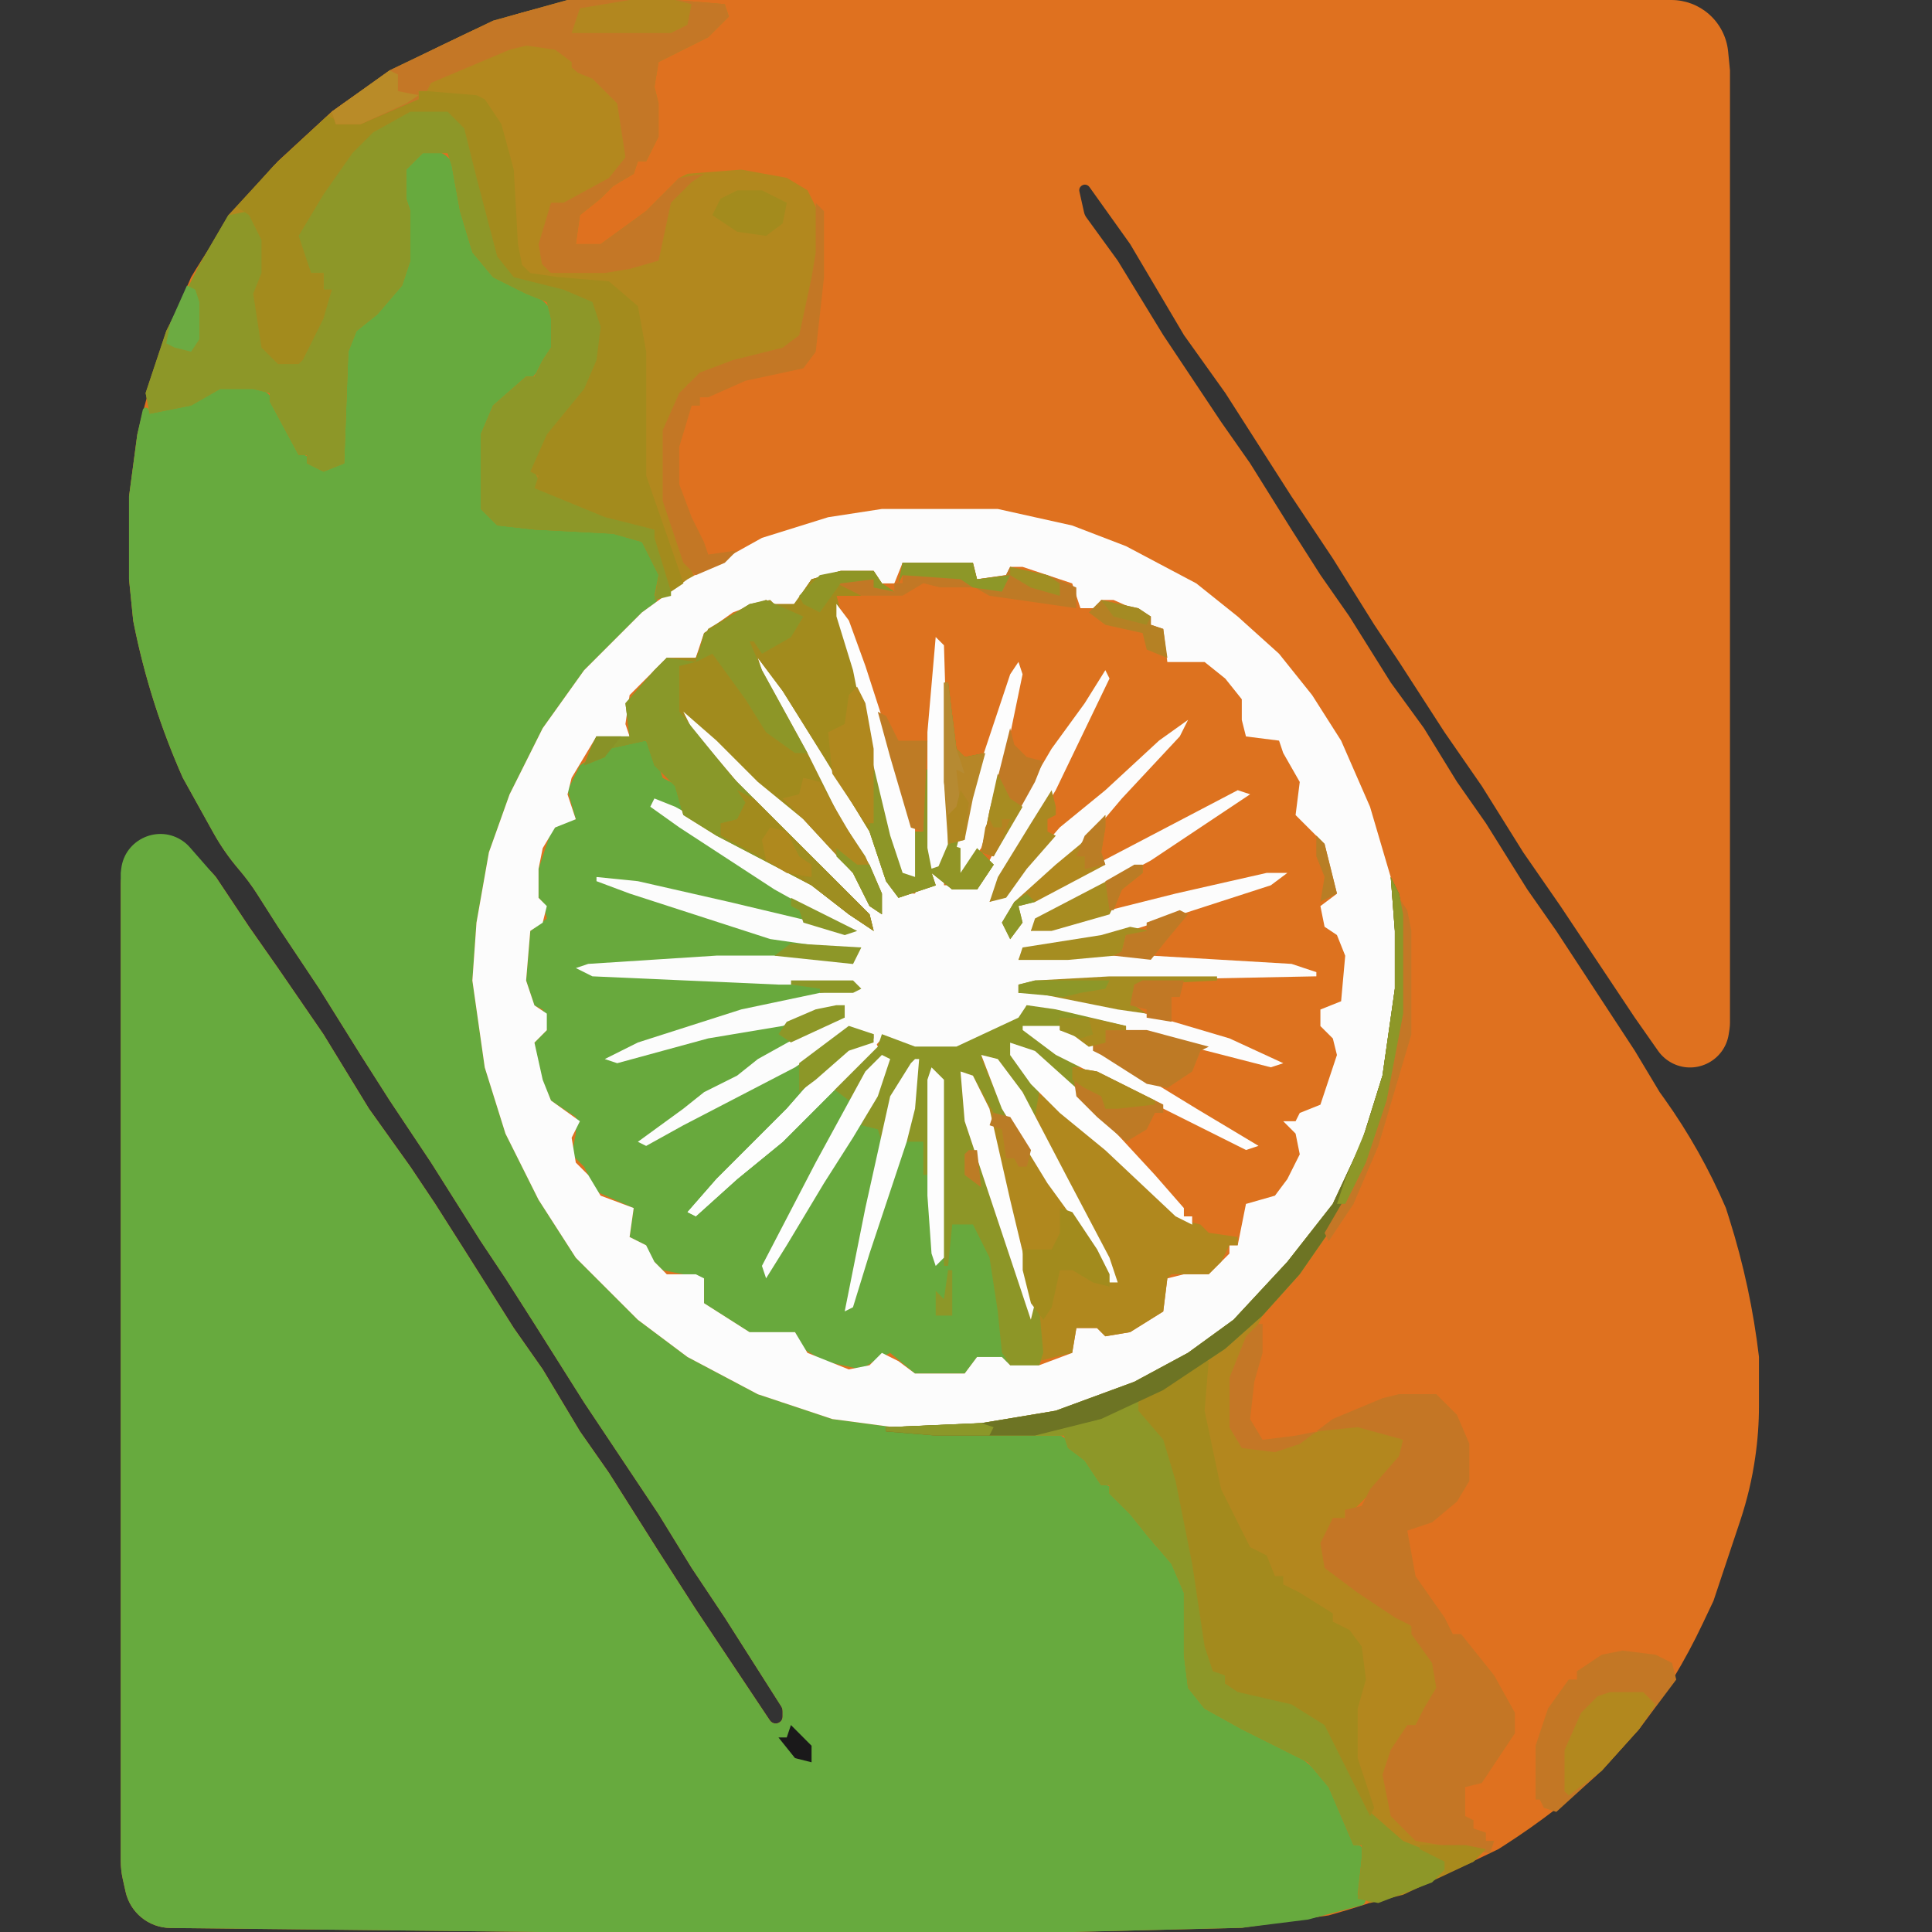 <svg xmlns="http://www.w3.org/2000/svg" version="1.1" xmlns:xlink="http://www.w3.org/1999/xlink" xmlns:svgjs="http://svgjs.dev/svgjs" width="32" height="32"><rect width="100%" height="100%" fill="#333333" stroke="none"/><svg width="32" height="32" viewBox="0 0 32 32" fill="none" xmlns="http://www.w3.org/2000/svg">
<g clip-path="url(#clip0_23_434)">
<path d="M8.652 0.208C9.149 0.07 9.661 0 10.176 0H27.683C27.911 0 28.133 0.083 28.305 0.234V0.234C28.485 0.392 28.599 0.612 28.623 0.851L28.654 1.165V16.939C28.654 16.975 28.651 17.011 28.646 17.046L28.633 17.13C28.567 17.562 28.102 17.806 27.709 17.615V17.615C27.61 17.566 27.525 17.494 27.462 17.404L27.078 16.856L25.845 15.006L25.228 14.115L24.543 13.019L23.926 12.128L23.173 10.963L22.762 10.347L22.076 9.25L21.391 8.222L20.295 6.509L19.61 5.55L18.719 4.043L18.044 3.097C18.037 3.088 18.029 3.08 18.02 3.074V3.074C17.95 3.028 17.86 3.09 17.878 3.171L17.955 3.515C17.962 3.547 17.975 3.576 17.994 3.602L18.513 4.317L19.267 5.55L20.226 6.989L20.706 7.674L21.391 8.771L21.871 9.524L22.35 10.21L23.036 11.306L23.584 12.059L24.132 12.95L24.612 13.636L25.297 14.732L25.776 15.417L27.078 17.404L27.489 18.089L27.568 18.199C27.971 18.764 28.312 19.37 28.586 20.008V20.008L28.644 20.191C28.879 20.935 29.043 21.7 29.134 22.474V22.474V23.281C29.134 23.565 29.114 23.849 29.073 24.131V24.131C29.023 24.488 28.939 24.839 28.826 25.181L28.38 26.517L28.203 26.89C27.911 27.508 27.557 28.095 27.147 28.641V28.641L26.53 29.326V29.326C26.029 29.782 25.49 30.196 24.92 30.562L24.817 30.628L24.396 30.83C23.628 31.197 22.828 31.497 22.008 31.725V31.725L20.569 31.93L17.76 31.999H8.921L2.821 31.933C2.645 31.931 2.474 31.869 2.338 31.755V31.755C2.208 31.647 2.117 31.498 2.08 31.332L2.033 31.121C2.011 31.021 2 30.919 2 30.817V14.639C2 14.523 2.046 14.412 2.128 14.329V14.329C2.179 14.279 2.241 14.241 2.31 14.22L2.452 14.176C2.844 14.056 3.27 14.177 3.54 14.485L3.576 14.526L4.124 15.348L4.604 16.034L5.357 17.13L6.111 18.363L6.796 19.323L7.208 19.939L7.687 20.693L8.509 21.995L8.989 22.68L9.606 23.708L10.085 24.393L10.908 25.695L11.524 26.654L12.751 28.495C12.755 28.501 12.76 28.507 12.766 28.512V28.512C12.839 28.585 12.963 28.534 12.963 28.431V28.343C12.963 28.314 12.955 28.286 12.939 28.261L12.004 26.791L11.456 25.969L10.908 25.078L9.674 23.228L8.852 21.926L8.372 21.173L7.961 20.556L7.139 19.254L6.454 18.226L5.974 17.473L5.289 16.376L4.604 15.348L4.264 14.815C4.171 14.668 4.067 14.529 3.954 14.397V14.397C3.794 14.21 3.653 14.007 3.533 13.791L3.028 12.882V12.882C2.663 12.062 2.391 11.204 2.215 10.325L2.206 10.278L2.137 9.593V8.222L2.274 7.195V7.195C2.456 6.42 2.706 5.662 3.02 4.93L3.165 4.591V4.591C3.575 3.907 4.054 3.268 4.595 2.682L4.604 2.672L5.495 1.85L5.689 1.711C6.198 1.348 6.737 1.029 7.301 0.758L7.712 0.561C8.015 0.416 8.329 0.297 8.652 0.208V0.208Z" fill="#DF711F"></path>
<path d="M6.854 2.616C6.947 2.523 7.079 2.481 7.209 2.502V2.502C7.337 2.524 7.448 2.605 7.506 2.722L7.574 2.859C7.604 2.918 7.625 2.98 7.637 3.045L7.775 3.78C7.807 3.954 7.875 4.12 7.974 4.268V4.268C8.056 4.391 8.159 4.5 8.278 4.59V4.59C8.341 4.637 8.408 4.678 8.478 4.713L8.897 4.923C9.001 4.975 9.086 5.059 9.138 5.163V5.163C9.175 5.238 9.195 5.321 9.195 5.404V5.481C9.195 5.66 9.138 5.835 9.034 5.981L8.964 6.08C8.89 6.184 8.8 6.275 8.698 6.352L8.509 6.494C8.373 6.595 8.259 6.722 8.172 6.867L8.143 6.915C8.113 6.965 8.089 7.018 8.071 7.073V7.073C8.044 7.154 8.03 7.239 8.03 7.325V8.272C8.03 8.372 8.07 8.469 8.141 8.54V8.54C8.202 8.601 8.282 8.64 8.368 8.649L8.852 8.703L10.037 8.765C10.114 8.77 10.192 8.782 10.267 8.804L10.34 8.825C10.529 8.879 10.694 8.999 10.803 9.163V9.163C10.872 9.266 10.917 9.384 10.934 9.506L10.937 9.525C10.962 9.703 10.926 9.883 10.834 10.037V10.037C10.792 10.107 10.739 10.169 10.678 10.223L10.222 10.622V10.622C9.813 11.031 9.451 11.486 9.143 11.978L8.921 12.335L8.698 12.781C8.527 13.122 8.384 13.477 8.27 13.842V13.842C8.156 14.207 8.071 14.581 8.017 14.959L8.01 15.009C7.932 15.554 7.913 16.106 7.952 16.656L7.961 16.788L8.06 17.351C8.131 17.752 8.235 18.146 8.37 18.53V18.53C8.508 18.921 8.679 19.3 8.881 19.663L8.921 19.735C9.149 20.145 9.41 20.536 9.704 20.902L9.811 21.037L10.203 21.428C10.535 21.76 10.899 22.059 11.29 22.319V22.319C11.583 22.515 11.89 22.688 12.209 22.838L12.895 23.161L13.699 23.408C13.757 23.426 13.815 23.439 13.875 23.447L14.78 23.567C14.799 23.57 14.813 23.586 14.813 23.606V23.606C14.813 23.625 14.828 23.642 14.848 23.644L15.498 23.709H17.294C17.498 23.709 17.687 23.816 17.791 23.99V23.99C17.816 24.031 17.845 24.069 17.879 24.102L18.133 24.356C18.158 24.381 18.177 24.412 18.188 24.445L18.215 24.527C18.229 24.57 18.27 24.6 18.316 24.6V24.6C18.353 24.6 18.388 24.619 18.407 24.651L18.535 24.863C18.566 24.916 18.606 24.962 18.652 25.001L18.893 25.201C18.959 25.256 19.01 25.326 19.041 25.406L19.084 25.512C19.113 25.585 19.173 25.642 19.248 25.667V25.667C19.305 25.686 19.354 25.723 19.387 25.773L19.518 25.97C19.579 26.061 19.623 26.161 19.65 26.267V26.267C19.669 26.343 19.678 26.421 19.678 26.499V27.542C19.678 27.68 19.71 27.816 19.772 27.939V27.939C19.845 28.085 19.957 28.209 20.096 28.295L20.432 28.505L21.095 28.837C21.382 28.98 21.644 29.169 21.871 29.396V29.396L21.985 29.54C22.091 29.672 22.18 29.817 22.248 29.972L22.404 30.323C22.414 30.344 22.419 30.368 22.419 30.391V30.489C22.419 30.529 22.451 30.561 22.491 30.561V30.561C22.528 30.561 22.559 30.589 22.563 30.625L22.618 31.121C22.622 31.158 22.618 31.196 22.607 31.232L22.572 31.335C22.562 31.364 22.57 31.397 22.592 31.419V31.419C22.637 31.464 22.616 31.541 22.555 31.557L21.665 31.794L20.569 31.931L17.76 32H8.921L2.821 31.934C2.645 31.932 2.474 31.869 2.338 31.756V31.756C2.208 31.648 2.117 31.499 2.08 31.333L2.033 31.122C2.011 31.022 2 30.921 2 30.818V14.459L2.008 14.389C2.066 13.897 2.631 13.647 3.035 13.935V13.935C3.076 13.964 3.113 13.998 3.146 14.036L3.576 14.527L4.124 15.35L4.604 16.035L5.357 17.131L6.111 18.364L6.796 19.324L7.208 19.94L7.687 20.694L8.509 21.996L8.989 22.681L9.606 23.709L10.085 24.394L10.908 25.696L11.524 26.655L12.751 28.496C12.755 28.502 12.76 28.508 12.766 28.513V28.513C12.839 28.586 12.963 28.535 12.963 28.432V28.344C12.963 28.315 12.955 28.287 12.939 28.262L12.004 26.792L11.456 25.97L10.908 25.079L9.674 23.229L8.852 21.927L8.372 21.174L7.961 20.557L7.139 19.255L6.454 18.227L5.974 17.474L5.289 16.377L4.604 15.35L4.264 14.816C4.171 14.669 4.067 14.53 3.954 14.398V14.398C3.794 14.21 3.653 14.008 3.533 13.792L3.028 12.883V12.883C2.663 12.063 2.391 11.206 2.215 10.326L2.206 10.279L2.137 9.594V8.223L2.274 7.196L2.364 6.792C2.376 6.739 2.451 6.738 2.464 6.791V6.791C2.472 6.823 2.508 6.839 2.537 6.824L2.729 6.728C2.745 6.72 2.763 6.714 2.781 6.71L3.239 6.608C3.326 6.589 3.407 6.551 3.478 6.498V6.498C3.586 6.417 3.717 6.373 3.852 6.373H4.062C4.148 6.373 4.233 6.393 4.31 6.432V6.432C4.412 6.483 4.496 6.564 4.55 6.665L4.933 7.377C4.942 7.393 4.946 7.411 4.946 7.429V7.454C4.946 7.5 4.984 7.538 5.031 7.538V7.538C5.063 7.538 5.092 7.556 5.107 7.585L5.122 7.615C5.141 7.653 5.176 7.68 5.218 7.689L5.439 7.733C5.475 7.74 5.512 7.735 5.545 7.719V7.719C5.598 7.692 5.633 7.638 5.635 7.578L5.691 6.068C5.697 5.908 5.737 5.751 5.809 5.608V5.608C5.873 5.48 5.961 5.365 6.067 5.27L6.45 4.931C6.498 4.888 6.54 4.839 6.576 4.785V4.785C6.631 4.703 6.669 4.611 6.689 4.514L6.705 4.432C6.72 4.356 6.728 4.279 6.728 4.201V3.604C6.728 3.532 6.716 3.461 6.694 3.393V3.393C6.671 3.325 6.659 3.253 6.659 3.182V3.026C6.659 2.888 6.714 2.755 6.812 2.658L6.854 2.616Z" fill="#67AA3E"></path>
<path d="M14.607 8.43H16.526L17.759 8.704L18.65 9.046L19.815 9.663L20.5 10.211L21.185 10.828L21.733 11.513L22.213 12.267L22.692 13.363L23.035 14.528L23.172 15.419V16.378L22.967 17.817L22.487 19.256L22.007 20.147L21.117 21.174L20.294 22.065L19.198 22.75L18.102 23.23L17.142 23.504L16.252 23.641H14.813L13.785 23.504L12.552 23.093L11.387 22.476L10.565 21.86L9.537 20.832L8.92 19.872L8.372 18.776L8.029 17.68L7.824 16.241L7.892 15.282L8.098 14.117L8.44 13.158L8.989 12.061L9.674 11.102L10.633 10.143L11.387 9.595L12.62 8.909L13.716 8.567L14.607 8.43Z" fill="#DD721F"></path>
<path d="M9.401 0H11.182L12.004 0.069L12.073 0.274L11.73 0.617L10.908 1.028L10.84 1.439L10.908 1.713V2.261L10.703 2.672H10.566L10.497 2.878L10.154 3.083L9.949 3.289L9.606 3.563L9.538 4.043H9.949L10.703 3.495L11.251 2.946L11.388 2.878L12.278 2.809L13.032 2.946L13.375 3.152L13.58 3.563V4.18L13.375 5.345L13.169 5.687L12.827 5.893L11.73 6.167L11.388 6.372L11.114 6.921L11.045 7.126V8.291L11.388 9.319L11.525 9.593L10.977 9.935L10.84 9.867L10.908 9.524L10.634 8.976L10.154 8.839L8.852 8.771L8.236 8.702L7.962 8.428V7.195L8.167 6.715L8.715 6.235H8.852L8.99 5.961L9.127 5.756V5.276L9.058 5.002L8.715 4.865L8.167 4.591L7.825 4.18L7.619 3.495L7.482 2.741L7.414 2.535H7.002L6.728 2.809V3.289L6.797 3.495V4.317L6.66 4.728L6.249 5.208L5.906 5.482L5.769 5.824L5.701 7.674L5.358 7.811L5.084 7.674V7.537H4.947L4.467 6.646V6.509L4.193 6.441H3.645L3.165 6.715L2.48 6.852L2.412 6.509L2.754 5.482L3.302 4.385L3.782 3.563L4.604 2.672L5.495 1.85L6.454 1.165L8.167 0.343L9.401 0Z" fill="#B2881E"></path>
<path d="M10.497 12.131L10.565 12.268H10.702L10.908 12.679L10.976 12.885L11.251 13.022L11.319 13.433L10.839 13.296L11.045 13.501L12.073 14.187L13.306 14.94L14.197 15.42L13.991 15.488L12.484 15.077L10.839 14.735L10.017 14.598L12.141 15.283L13.101 15.557L14.265 15.694L14.128 15.968L13.512 15.899H11.867L9.743 16.037L9.812 16.105L13.101 16.242H14.128L14.265 16.379L13.58 16.516L12.004 16.859L10.223 17.475V17.544L12.004 17.064L13.238 16.859L13.854 16.653H13.991V16.859L13.032 17.338L12.278 17.818L11.867 18.092L11.525 18.298L10.839 18.777L10.702 18.914L11.456 18.503L13.306 17.544L14.06 16.996L14.471 17.133V17.27L14.06 17.407L13.512 17.887L12.484 18.983L11.525 19.942V20.079L12.415 19.257L13.169 18.64L14.128 17.681L14.402 17.338H14.54L14.608 17.133L15.156 17.338H15.841L16.869 16.859L17.006 16.653L17.486 16.722L18.651 16.996V17.064H18.308V17.27L18.034 17.338L17.76 17.133L17.554 17.064H17.006L17.76 17.544L17.897 17.681H17.76L17.828 18.024L17.28 17.613L16.732 17.27L16.938 17.681L17.212 18.092L17.143 18.503L16.938 18.229L16.527 17.613L16.321 17.544L16.664 18.366V18.503H16.39L16.047 17.818L15.91 17.75L16.116 18.846L16.732 20.627L17.075 21.655H17.212L17.28 22.409L17.212 22.614H16.732L16.595 22.477H16.184L15.978 22.751H15.156L14.745 22.409L14.471 22.546L14.265 22.683L13.649 22.546L13.306 22.34L13.169 22.066H12.415L11.662 21.587V21.175L10.976 21.038L10.702 20.764V20.627L10.428 20.49L10.497 20.011L9.88 19.737L9.675 19.325L9.469 19.12L9.538 18.777V18.503L9.126 18.229L8.921 17.75L8.852 17.27L9.058 17.064L8.989 16.722L8.852 16.653L8.715 16.242L8.784 15.42L9.058 15.214L8.989 14.94L8.921 14.872V14.392L9.126 13.775L9.263 13.638L9.538 13.57L9.401 13.09L9.606 12.679L9.812 12.542H10.017L10.086 12.336L10.497 12.268V12.131Z" fill="#68A93D"></path>
<path d="M14.607 8.43H16.526L17.759 8.704L18.65 9.046L19.815 9.663L20.5 10.211L21.185 10.828L21.733 11.513L22.213 12.267L22.692 13.363L23.035 14.528L23.172 15.419V16.378L22.967 17.817L22.487 19.256L22.007 20.147L21.117 21.174L20.294 22.065L19.198 22.75L18.102 23.23L17.142 23.504L16.252 23.641H14.813L13.785 23.504L12.552 23.093L11.387 22.476L10.565 21.86L9.537 20.832L8.92 19.872L8.372 18.776L8.029 17.68L7.824 16.241L7.892 15.282L8.098 14.117L8.44 13.158L8.989 12.061L9.674 11.102L10.633 10.143L11.387 9.595L12.62 8.909L13.716 8.567L14.607 8.43ZM14.95 9.32L14.813 9.663H14.607L14.47 9.457H13.922L13.442 9.595L13.168 10.006H12.826L12.689 9.937L12.14 10.143L11.661 10.485L11.524 10.896H11.044L10.428 11.513L10.359 11.993L10.428 12.198H9.879L9.468 12.883L9.4 13.158L9.537 13.569L9.194 13.706L8.989 14.048L8.92 14.391V14.871L9.057 15.008L8.989 15.282L8.783 15.419L8.714 16.241L8.852 16.652L9.057 16.789V17.063L8.852 17.269L8.989 17.885L9.126 18.228L9.605 18.571L9.468 18.845L9.537 19.256L9.742 19.461L9.948 19.804L10.496 20.009L10.428 20.489L10.702 20.626L10.839 20.9L11.044 21.106H11.524L11.661 21.174V21.585L12.415 22.065H13.168L13.374 22.408L14.059 22.682L14.402 22.613L14.607 22.408L14.881 22.545L15.155 22.75H15.978L16.183 22.476H16.594L16.731 22.613H17.211L17.759 22.408L17.828 21.997H18.17L18.307 22.134L18.718 22.065L19.267 21.723L19.335 21.174L19.609 21.106H20.02L20.363 20.763V20.626H20.5L20.637 19.941L21.117 19.804L21.322 19.53L21.528 19.119L21.459 18.776L21.254 18.571H21.459L21.528 18.434L21.87 18.297L22.144 17.474L22.076 17.2L21.87 16.995V16.721L22.213 16.584L22.281 15.83L22.144 15.487L21.939 15.35L21.87 15.008L22.144 14.802L21.939 13.98L21.459 13.5L21.528 12.952L21.254 12.472L21.185 12.267L20.637 12.198L20.568 11.924V11.582L20.294 11.239L19.952 10.965H19.335L19.267 10.417L19.061 10.348V10.211L18.444 9.937H18.239L18.17 10.074H17.896L17.759 9.663L16.937 9.389H16.731L16.663 9.526L16.183 9.595L16.115 9.32H14.95Z" fill="#FCFCFC"></path>
<path d="M23.035 14.527L23.172 14.801L23.24 15.144V16.788L22.966 18.227L22.624 19.255L22.144 20.215L21.527 21.105L20.911 21.791L20.5 22.613L20.431 22.818V23.64L20.568 23.915L21.116 23.983L22.007 23.64L22.487 23.572L23.103 23.777L23.24 23.846L23.172 24.257L22.418 25.011H22.281V25.148H22.075L21.938 25.765L22.144 26.107L23.035 26.655L23.377 26.929L23.788 27.546L23.857 27.957L23.446 28.574L23.172 28.848L23.035 29.054L22.966 29.533L23.172 30.15L23.446 30.424L24.611 30.63L24.405 30.835L23.24 31.383L22.692 31.52L22.487 31.383L22.555 30.767V30.561H22.418L22.007 29.602L21.664 29.191L20.568 28.642L19.951 28.3L19.677 27.957L19.609 27.409V26.381L19.403 25.902L18.992 25.422L18.718 25.079L18.375 24.737V24.6H18.238L17.964 24.189L17.69 23.983L17.622 23.777H15.498L14.675 23.709V23.64L16.251 23.572L17.485 23.366L18.787 22.887L19.677 22.407L20.431 21.859L21.322 20.9L22.075 19.94L22.555 18.913L22.898 17.816L23.103 16.377V15.418L23.035 14.527Z" fill="#B3871E"></path>
<path d="M12.415 10.758L12.827 11.1L13.649 12.471L14.402 13.636L14.677 14.389L14.882 14.8H15.156L15.225 14.595V14.732L15.43 14.595V14.458L15.636 14.526V14.663H16.184L16.732 13.567L17.417 12.402L17.965 11.649L18.308 11.1L18.377 11.238L17.486 13.088L16.458 14.8L16.39 14.938L16.664 14.8L17.075 14.252L17.554 13.704L18.308 13.088L19.199 12.265L19.678 11.923L19.541 12.197L18.582 13.225L17.828 14.115L16.732 15.075L16.664 15.349L16.732 15.486L16.869 15.212V15.006L17.623 14.595L20.501 13.088L20.706 13.156L19.062 14.252L17.143 15.28L17.075 15.417L18.377 15.075L19.473 14.8L20.98 14.458H21.323L21.049 14.663L18.719 15.417L17.486 15.691L16.938 15.76L16.869 15.897L17.692 15.828H19.062L21.392 15.965L21.803 16.102V16.171L18.377 16.239L16.869 16.308V16.445L17.143 16.376L18.514 16.651L20.364 17.199L21.255 17.61L21.049 17.678L18.651 17.062L17.006 16.651L16.869 16.925L15.841 17.404H15.156L14.608 17.199L14.128 17.747L12.964 18.912L12.21 19.528L11.525 20.145L11.388 20.076L11.867 19.528L13.032 18.363L13.512 17.815L14.128 17.267H14.471V17.13L14.06 17.062L13.169 17.678L11.319 18.638L10.702 18.98L10.565 18.912L11.319 18.363L11.662 18.089L12.21 17.815L12.553 17.541L13.169 17.199L13.854 16.856H13.991V16.651L12.964 16.993L11.73 17.199L10.223 17.61L10.017 17.541L10.565 17.267L12.278 16.719L13.58 16.445L14.128 16.376V16.308H12.895L9.812 16.171L9.538 16.034L9.743 15.965L11.867 15.828H13.512L14.128 15.897L14.197 15.76L12.758 15.554L10.428 14.8L9.88 14.595V14.526L10.565 14.595L12.073 14.938L13.512 15.28L14.06 15.417L12.827 14.732L11.251 13.704L10.771 13.362L10.839 13.225L11.182 13.362L13.649 14.732L14.402 15.349L14.197 14.938L13.649 14.458L11.867 12.676L11.182 11.786L11.251 11.649L11.73 12.128L12.278 12.608L13.169 13.43L13.717 13.91L14.334 14.663L14.54 15.075L14.471 14.595L14.06 13.841L13.649 13.225L13.101 12.128L12.553 11.1L12.415 10.758Z" fill="#FCFCFC"></path>
<path d="M6.797 1.783H7.414L7.756 2.126L7.962 2.948L8.304 4.25L8.51 4.524L9.743 4.867L9.949 5.072L10.017 5.62L9.812 6.237L9.538 6.717L9.058 7.265L8.852 7.813L8.99 8.087L10.154 8.567L10.84 8.772L11.114 9.526V9.869L10.84 9.937L10.908 9.526L10.634 8.978L10.154 8.841L8.852 8.772L8.236 8.704L7.962 8.43V7.196L8.167 6.717L8.715 6.237H8.852L8.99 5.963L9.127 5.757V5.278L9.058 5.004L8.715 4.867L8.167 4.593L7.825 4.181L7.619 3.496L7.482 2.742L7.414 2.537H7.002L6.728 2.811V3.291L6.797 3.496V4.318L6.66 4.73L6.249 5.209L5.906 5.483L5.769 5.826L5.701 7.676L5.358 7.813L5.084 7.676V7.539H4.947L4.467 6.648V6.511L4.193 6.443H3.645L3.165 6.717L2.48 6.854L2.412 6.511L2.754 5.483L3.302 4.387L3.782 3.565L4.125 3.496L4.399 3.976V4.524L4.262 4.867L4.399 5.757L4.604 5.963H4.947L5.358 5.209L5.495 4.798H5.358V4.524H5.152L4.878 3.907L5.632 2.674L5.975 2.263L6.66 1.852L6.797 1.783Z" fill="#8D9728"></path>
<path d="M13.922 9.457H14.47L14.607 9.663L14.813 9.8L14.47 9.731V9.594L13.991 9.663L14.265 9.868H13.854L14.128 10.896L14.333 11.65L14.607 13.02L14.95 14.322L15.155 14.527V13.774H15.293V12.746H15.361L15.43 14.048L15.498 14.322H15.635V11.307H15.704L15.841 12.403L15.978 12.54L16.32 12.472L16.115 13.226L15.909 14.048V14.459L16.183 14.048L16.457 14.322L16.183 14.733H15.772L15.43 14.459L15.498 14.665L14.881 14.87L14.676 14.596L14.402 13.774L13.648 12.54L12.963 11.444L12.552 10.896L12.62 11.101L13.374 12.472L13.922 13.568L14.333 14.185L14.607 14.802V15.144L14.402 15.007L14.128 14.459L13.305 13.568L12.552 12.951L11.867 12.266L11.318 11.787L11.455 12.061L12.209 12.951L14.402 15.144L14.47 15.418L14.059 15.144L13.442 14.665L11.867 13.842L11.318 13.5L11.181 13.02L10.839 12.678L10.702 12.266L10.085 12.403L10.016 12.54L9.674 12.678L9.811 12.335L9.879 12.198H10.428L10.359 11.65L10.839 11.101L11.044 10.896H11.524L11.729 10.416L12.415 10.005L12.757 9.937L12.826 10.005H13.168L13.442 9.594L13.922 9.457Z" fill="#A18B1D"></path>
<path d="M6.934 1.508H7.894L8.236 1.85L8.442 2.262L8.579 2.81L8.647 4.043L8.784 4.454L9.264 4.591L10.086 4.66L10.566 5.071L10.703 5.825V7.88L11.251 9.456L11.32 9.662L11.114 9.799L10.84 8.908V8.771L10.018 8.565L8.853 8.086L8.921 7.88L8.784 7.812L9.058 7.195L9.675 6.441L9.881 5.962L9.949 5.413L9.812 5.002L9.332 4.797L8.51 4.591L8.236 4.249L7.894 2.947L7.688 2.124L7.414 1.85H6.797L6.181 2.193L5.838 2.536L5.358 3.221L4.947 3.906L5.153 4.523H5.358V4.797H5.495L5.358 5.276L5.016 5.962L4.947 6.03H4.605L4.331 5.756L4.194 4.865L4.331 4.523V3.975L4.125 3.563L3.919 3.426L4.536 2.741L5.427 1.919L5.564 1.987L6.181 1.919L6.729 1.645H6.934V1.508Z" fill="#A38B1D"></path>
<path d="M16.252 17.473L16.526 17.541L16.937 18.089L17.074 18.295L17.142 18.089L17.417 18.226L18.17 18.912L18.718 19.391L19.609 20.213L19.883 20.282L20.02 20.419L20.5 20.488V20.625H20.363L20.226 20.899L20.02 21.104H19.404L19.335 21.173L19.267 21.721L18.718 22.064L18.307 22.132L18.17 21.995H17.828L17.759 22.406L17.211 22.543V22.338L17.142 21.858L17.006 21.652L15.978 18.569L15.909 17.747L16.115 17.815L16.457 18.432L16.663 18.5L16.252 17.541V17.473Z" fill="#B0881E"></path>
<path d="M23.172 23.091H23.789L24.131 23.433L24.337 23.913V24.53L24.131 24.872L23.72 25.215L23.309 25.352L23.446 26.106L23.926 26.791L24.063 27.065H24.2L24.748 27.75L25.091 28.367V28.709L24.543 29.532L24.268 29.6V30.08L24.405 30.148V30.285L24.611 30.354V30.491H24.748L24.68 30.697L23.446 30.491L23.035 30.08L22.898 29.395L23.035 28.983L23.309 28.572H23.446L23.583 28.298L23.789 27.956L23.72 27.545L23.378 27.065V26.928L23.104 26.791L22.487 26.38L21.939 25.969L21.87 25.558L22.076 25.146H22.281V25.009L22.555 24.941L22.692 24.667L23.172 24.119L23.241 23.845L22.487 23.639L21.802 23.707L22.076 23.502L22.898 23.159L23.172 23.091Z" fill="#C47625"></path>
<path d="M23.035 14.527L23.172 14.801L23.24 15.144V16.788L22.966 18.227L22.624 19.255L22.144 20.215L21.527 21.105L20.911 21.791L20.294 22.339L19.266 23.024L18.855 23.161L19.129 23.64L19.335 23.846L19.609 24.737L19.951 26.792L20.088 27.478L20.157 27.683L20.294 27.752V27.889L21.39 28.163L21.938 28.505L22.349 29.191L22.692 30.013L23.24 30.492L23.925 30.767L23.994 30.904L23.72 31.178L22.829 31.52L22.487 31.452L22.555 30.767V30.561H22.418L22.007 29.602L21.664 29.191L20.568 28.642L19.951 28.3L19.677 27.957L19.609 27.409V26.381L19.403 25.902L18.992 25.422L18.718 25.079L18.375 24.737V24.6H18.238L17.964 24.189L17.69 23.983L17.622 23.777H15.498L14.675 23.709V23.64L16.251 23.572L17.485 23.366L18.787 22.887L19.677 22.407L20.431 21.859L21.322 20.9L22.075 19.94L22.555 18.913L22.898 17.816L23.103 16.377V15.418L23.035 14.527Z" fill="#8D9728"></path>
<path d="M19.883 22.543H20.02L19.952 23.365L20.226 24.667L20.706 25.626L20.98 25.763L21.117 26.106H21.254V26.243L21.528 26.38L22.076 26.723V26.86L22.35 26.997L22.555 27.271L22.624 27.819L22.487 28.299V29.121L22.761 29.943L22.693 30.08L21.939 28.573L21.391 28.23L20.5 28.025L20.294 27.887V27.75L20.089 27.682L19.952 27.271L19.746 25.9L19.472 24.53L19.267 23.845L18.855 23.365V23.16L19.815 22.611L19.883 22.543Z" fill="#A38A1D"></path>
<path d="M9.4 0H11.182L12.004 0.069L12.072 0.274L11.73 0.617L10.908 1.028L10.839 1.439L10.908 1.713V2.261L10.702 2.672H10.565L10.497 2.878L10.154 3.083L9.948 3.289L9.606 3.563L9.537 4.043H9.948L10.702 3.495L11.25 2.946L11.661 2.878L11.456 3.015L11.113 3.357L10.908 4.317L10.428 4.454L10.017 4.522H9.126L8.921 4.317L8.852 3.974L9.058 3.495L9.126 3.357L10.085 2.878L10.291 2.535L10.154 1.713L9.606 1.233L9.195 0.891L8.715 0.822L7.961 1.096L7.071 1.507H6.934V1.644L5.974 2.056H5.563L5.495 1.85L6.454 1.165L8.167 0.343L9.4 0Z" fill="#C47726"></path>
<path d="M13.923 9.457H14.471L14.608 9.663L14.814 9.8L14.471 9.731V9.594L13.991 9.663L14.265 9.868H13.854L14.128 10.896L14.334 11.65L14.608 13.02L14.951 14.322L15.156 14.527V13.774H15.293V12.746H15.362L15.43 14.048L15.499 14.322H15.636V11.307H15.704L15.841 12.403L15.978 12.54L16.321 12.472L16.115 13.226L15.91 14.048V14.459L16.184 14.048L16.458 14.322L16.184 14.733H15.773L15.43 14.459L15.499 14.665L14.882 14.87L14.677 14.596L14.402 13.774L13.649 12.54L12.963 11.444L12.552 10.896L12.415 10.69L12.278 10.759V10.553L12.552 10.622L12.689 10.759L13.101 10.485L13.238 10.279L13.101 10.074L13.443 9.594L13.923 9.457Z" fill="#A28B1D"></path>
<path d="M17.006 16.649L17.485 16.718L18.65 16.992V17.061H18.308V17.266L18.033 17.335L17.759 17.129L17.554 17.061H17.006L17.759 17.54L17.896 17.677H17.759L17.828 18.02L17.28 17.609L16.732 17.266L16.937 17.677L17.211 18.088L17.143 18.5L16.937 18.225L16.526 17.609L16.32 17.54L16.663 18.362V18.5H16.389L16.046 17.814L15.909 17.746L16.115 18.842L16.732 20.624L17.074 21.651H17.211L17.28 22.405L17.211 22.611H16.732L16.595 22.405L16.526 21.72L16.389 20.829L16.115 20.281H15.772L15.704 20.966H15.635L15.567 17.883L15.498 17.746L15.43 17.883L15.361 19.459H15.293V18.911H15.018L15.156 17.951V17.609L14.813 18.157L14.607 18.911L14.539 18.705L14.265 18.637L14.676 17.677L14.607 17.54L14.059 18.225L13.785 18.02L14.402 17.335H14.539L14.607 17.129L15.156 17.335H15.841L16.869 16.855L17.006 16.649Z" fill="#8D9627"></path>
<path d="M8.716 0.755L9.195 0.823L9.469 1.029V1.166L9.812 1.303L10.223 1.714L10.36 2.605L10.086 2.948L9.332 3.359H9.127L8.921 4.044L8.99 4.455L9.264 4.592L8.784 4.523L8.647 4.386L8.579 4.044L8.51 2.81L8.305 2.057L8.031 1.646L7.894 1.577L7.071 1.509L7.14 1.372L8.442 0.823L8.716 0.755Z" fill="#B3881E"></path>
<path d="M11.044 10.895L11.524 10.963L11.25 11.032V11.785L12.14 12.882L14.402 15.143L14.47 15.417L14.059 15.143L13.442 14.663L11.867 13.841L11.318 13.498L11.181 13.019L10.839 12.676L10.702 12.265L10.085 12.402L10.016 12.539L9.674 12.676L9.811 12.333L9.879 12.196H10.428L10.359 11.648L10.839 11.1L11.044 10.895Z" fill="#899829"></path>
<path d="M16.252 17.473L16.526 17.541L16.937 18.089L17.691 19.528L18.376 20.83L18.513 21.241H18.376L17.896 20.351L17.759 20.076H17.622V20.556L17.28 20.83V20.693H16.937L17.142 21.584L17.074 21.858L15.978 18.569L15.909 17.747L16.115 17.815L16.457 18.432L16.663 18.5L16.252 17.541V17.473Z" fill="#B0881E"></path>
<path d="M26.873 27.339L27.421 27.407L27.695 27.544L27.764 27.819L27.147 28.641L26.53 29.326L25.777 30.011L25.571 29.943L25.503 29.806H25.434V28.915L25.64 28.298L25.982 27.819H26.119V27.681L26.53 27.407L26.873 27.339Z" fill="#C37725"></path>
<path d="M23.035 14.527L23.172 14.801L23.24 15.144V16.788L22.966 18.227L22.624 19.255L22.144 20.215L21.527 21.105L20.911 21.791L20.294 22.339L19.266 23.024L18.238 23.503L17.142 23.777H15.498L14.675 23.709V23.64L16.251 23.572L17.485 23.366L18.787 22.887L19.677 22.407L20.431 21.859L21.322 20.9L22.075 19.94L22.555 18.913L22.898 17.816L23.103 16.377V15.418L23.035 14.527Z" fill="#6D7424"></path>
<path d="M13.511 3.36L13.648 3.497V4.594L13.511 5.827L13.306 6.101L12.347 6.307L11.73 6.581H11.593V6.718H11.456L11.25 7.403V8.02L11.456 8.568L11.661 8.979L11.73 9.185L12.209 9.116L12.004 9.322L11.524 9.527L11.319 9.322L10.976 8.294V7.129L11.25 6.512L11.593 6.17L12.141 5.964L12.963 5.759L13.237 5.553L13.443 4.594L13.511 4.183V3.36Z" fill="#C37725"></path>
<path d="M15.636 11.307H15.704L15.841 12.403L15.978 12.54L16.321 12.472L16.115 13.225L15.91 14.047V14.459L16.184 14.047L16.458 14.322L16.184 14.733H15.773L15.43 14.459L15.499 14.664L14.882 14.87L14.676 14.596L14.402 13.773L14.471 12.746L14.608 13.02L14.95 14.322L15.156 14.527V13.773H15.293V12.746H15.362L15.43 14.047L15.499 14.322H15.636V11.307Z" fill="#8D9627"></path>
<path d="M12.689 9.938L13.306 10.212L13.1 10.554L12.621 10.828L12.484 10.623H12.415L12.621 11.102L13.374 12.473H13.169L12.689 12.13L12.347 11.582L11.799 10.828L11.524 10.965L11.662 10.486L12.415 10.006L12.689 9.938Z" fill="#8D9627"></path>
<path d="M26.668 28.026H27.216L27.422 28.232L27.147 28.643L26.531 29.328L25.983 29.739L25.914 29.671V28.986L26.188 28.369L26.462 28.095L26.668 28.026Z" fill="#B2881E"></path>
<path d="M12.209 13.088L12.483 13.225L14.401 15.143L14.47 15.418L14.059 15.143L13.442 14.664L11.935 13.842V13.636L12.209 13.568L12.346 13.293L12.209 13.088Z" fill="#A28B1D"></path>
<path d="M16.731 17.27L17.143 17.407L17.828 18.023L18.307 18.571L19.13 19.462L19.609 20.01V20.147H19.746V20.284L19.472 20.147L18.307 19.051L17.554 18.434L17.074 17.955L16.731 17.475V17.27Z" fill="#FDFDFD"></path>
<path d="M13.854 10.003L14.06 10.277L14.334 11.031L15.087 13.36L15.156 13.703V14.525L14.95 14.457L14.745 13.84L14.334 12.127L14.128 11.099L13.854 10.209V10.003Z" fill="#FDFDFD"></path>
<path d="M16.252 17.473L16.526 17.541L16.937 18.089L17.69 19.528L18.376 20.83L18.513 21.241H18.376L17.896 20.351L17.348 19.597L16.594 18.363L16.252 17.473Z" fill="#FDFDFD"></path>
<path d="M16.939 16.992H17.556L17.967 17.198L18.583 17.609L19.817 18.363L20.845 18.979L20.639 19.048L17.487 17.472L16.939 17.061V16.992Z" fill="#FDFDFD"></path>
<path d="M14.471 17.199L14.54 17.336L12.964 18.912L12.21 19.529L11.525 20.146L11.388 20.077L11.867 19.529L13.032 18.364L13.512 17.816L14.129 17.268L14.471 17.199Z" fill="#FDFDFD"></path>
<path d="M15.156 17.541H15.224L15.156 18.363L15.018 18.911L14.402 20.762L14.128 21.652L13.991 21.721L14.333 20.008L14.744 18.158L15.087 17.61L15.156 17.541Z" fill="#FDFDFD"></path>
<path d="M18.309 17.061H18.994L20.022 17.336L19.884 17.404L19.747 17.747L19.336 18.021L18.994 17.952L18.24 17.473L18.103 17.404V17.267H18.309V17.061Z" fill="#BE7A25"></path>
<path d="M16.869 10.963L16.937 11.168L16.526 13.155L16.252 14.046L15.909 14.526H15.841V14.046L16.183 12.813L16.732 11.168L16.869 10.963Z" fill="#FDFDFD"></path>
<path d="M15.909 17.747L16.115 17.816L16.389 18.364L16.731 19.871L17.142 21.584L17.074 21.858L15.978 18.569L15.909 17.747Z" fill="#FDFDFD"></path>
<path d="M17.556 20.009L17.761 20.077L18.172 20.694L18.378 21.105V21.311L18.104 21.242L17.761 21.037H17.556L17.419 21.653L17.282 21.859L17.076 21.585L16.939 21.037V20.694H17.282H17.419L17.556 20.42V20.009Z" fill="#A28B1D"></path>
<path d="M14.196 11.374L14.334 11.648L14.47 12.402V13.635H14.334L13.785 12.813L13.717 12.128L13.991 11.991L14.059 11.511L14.196 11.374Z" fill="#B0881E"></path>
<path d="M15.498 10.551L15.635 10.688L15.703 12.949V14.045L15.635 14.319L15.429 14.388L15.361 14.045V12.127L15.498 10.551Z" fill="#FDFDFD"></path>
<path d="M10.427 0H11.181L11.455 0.069L11.386 0.411L11.112 0.548H9.468L9.605 0.137L10.427 0Z" fill="#B2871F"></path>
<path d="M17.76 17.679L18.171 17.747L19.267 18.295V18.432H19.13L18.993 18.706L18.651 18.912L18.171 18.501L17.828 18.158L17.76 17.679Z" fill="#BE7A25"></path>
<path d="M14.607 17.473L14.744 17.541L14.539 18.158L14.128 18.843L13.648 19.597L13.031 20.625L12.689 21.173L12.62 20.967L13.511 19.254L14.333 17.747L14.607 17.473Z" fill="#FDFDFD"></path>
<path d="M13.305 12.882L13.579 12.95L14.059 13.773L14.401 14.321L14.607 14.8V15.143L14.401 15.006L14.127 14.458L13.305 13.567L12.962 13.224L13.236 13.156L13.305 12.882Z" fill="#AE891F"></path>
<path d="M14.949 9.32H16.114L16.183 9.594L16.662 9.526L16.731 9.389L17.348 9.526L17.827 9.731V10.074L16.388 9.868L15.909 9.594L14.949 9.526L14.881 9.663L14.949 9.32Z" fill="#BE7A25"></path>
<path d="M16.731 12.06L16.8 12.334L17.005 12.539L17.279 12.608L17.142 12.95L16.457 14.184L16.252 14.115L16.389 13.43L16.731 12.06Z" fill="#C07925"></path>
<path d="M15.429 17.679L15.635 17.884V20.831L15.498 20.968L15.429 20.762L15.361 19.803V17.884L15.429 17.679Z" fill="#FDFDFD"></path>
<path d="M20.843 21.929H20.912V22.408L20.775 22.888L20.706 23.505L20.912 23.847L21.46 23.779L21.803 23.71L21.529 23.916L21.117 24.053L20.569 23.984L20.364 23.642V22.82L20.638 22.134L20.843 21.929Z" fill="#C47726"></path>
<path d="M18.376 16.172H20.158V16.24L18.787 16.309V16.651L18.993 16.789L18.513 16.72L17.143 16.446H16.869V16.309L17.143 16.24L18.376 16.172Z" fill="#A58D21"></path>
<path d="M23.172 14.871L23.309 15.077L23.377 15.419V17.132L22.829 18.982L22.418 19.942L22.007 20.558L21.939 20.421L22.418 19.599L22.829 18.434L23.103 17.269L23.172 16.79V14.871Z" fill="#C47726"></path>
<path d="M15.635 11.307H15.703L15.84 12.403L15.977 12.54L16.32 12.472L16.114 13.225L15.977 13.91L15.703 13.979L15.635 12.951V11.307Z" fill="#B68627"></path>
<path d="M12.21 3.153H12.621L13.032 3.359L12.963 3.701L12.689 3.907L12.21 3.839L11.798 3.564L11.935 3.29L12.21 3.153Z" fill="#A38B1D"></path>
<path d="M18.308 13.5V13.706L18.239 14.117L18.308 14.322L17.143 14.939L16.869 15.007L16.937 15.281L16.732 15.556L16.595 15.281L16.8 14.939L17.485 14.322L17.897 13.98L18.308 13.5Z" fill="#B0881F"></path>
<path d="M14.539 11.789L14.676 11.858L14.882 12.269H15.361L15.293 13.776L15.087 13.708L14.745 12.543L14.539 11.789Z" fill="#BE7B25"></path>
<path d="M18.788 14.322H18.925V14.459L18.582 14.733L18.377 15.145L17.417 15.419H17.075L17.143 15.213L18.719 14.391L18.788 14.322Z" fill="#A78C21"></path>
<path d="M23.035 14.527L23.172 14.801L23.241 15.144V16.788L22.967 18.227L22.624 19.255L22.282 19.94H22.145L22.282 19.529L22.624 18.707L22.898 17.816L23.104 16.377V15.418L23.035 14.527Z" fill="#8D9728"></path>
<path d="M6.454 1.166L6.591 1.235V1.44V1.509L6.934 1.577L6.728 1.714L5.974 2.057H5.563L5.495 1.851L6.454 1.166Z" fill="#B98B28"></path>
<path d="M17.418 13.088L17.487 13.362V13.499L17.35 13.568V13.773L17.487 13.842L17.007 14.39L16.665 14.869L16.391 14.938L16.528 14.527L17.076 13.636L17.418 13.088Z" fill="#AA8921"></path>
<path d="M18.719 15.351L19.061 15.419V15.488H18.65L18.582 15.762L18.445 15.83L17.691 15.899H16.869L16.937 15.693L18.239 15.488L18.719 15.351Z" fill="#A58D21"></path>
<path d="M18.24 9.938L18.856 10.075L19.062 10.212V10.349L19.267 10.417L19.336 10.897L18.994 10.76L18.925 10.486L18.308 10.349L18.034 10.143L18.24 9.938Z" fill="#B58124"></path>
<path d="M14.059 16.992L14.47 17.129V17.266L14.059 17.403L13.511 17.883L13.237 18.088V17.609L14.059 16.992Z" fill="#8C9728"></path>
<path d="M17.76 17.679L18.171 17.747L19.13 18.227V18.295L18.514 18.364H18.308L18.239 18.158L17.965 18.021L17.76 17.884V17.679Z" fill="#AA8A1E"></path>
<path d="M18.924 16.239H19.609L19.541 16.513H19.404V16.924L18.992 16.856V16.719L18.718 16.65L18.787 16.308L18.924 16.239Z" fill="#C17825"></path>
<path d="M15.703 13.979L15.909 14.047V14.458L16.183 14.047L16.457 14.321L16.183 14.732H15.772L15.498 14.458L15.703 13.979Z" fill="#919526"></path>
<path d="M13.102 13.911L13.581 14.322L14.403 15.145L14.472 15.419L14.061 15.145L13.444 14.665L13.307 14.528H13.444V14.322L13.17 14.185L13.102 13.911Z" fill="#9E8E21"></path>
<path d="M19.54 15.075L19.677 15.144L19.335 15.555L19.061 15.897L18.444 15.829L18.581 15.76L18.649 15.486L18.992 15.418V15.281L19.54 15.075Z" fill="#BF7A25"></path>
<path d="M14.95 9.523H15.91L16.115 9.729H15.567L15.293 9.66L14.95 9.866H14.265L13.854 9.66V9.592H14.471L14.539 9.729L14.813 9.798V9.66H14.95V9.523Z" fill="#C27825"></path>
<path d="M16.526 12.815L16.731 13.226L16.937 13.363L16.457 14.185L16.252 14.116L16.389 13.431L16.526 12.815Z" fill="#A78C21"></path>
<path d="M13.922 9.457H14.47L14.607 9.663L14.813 9.8L14.47 9.731V9.594L13.922 9.663L13.579 10.142L13.305 10.005L13.237 9.868L13.579 9.526L13.922 9.457Z" fill="#8F9526"></path>
<path d="M14.949 9.32H16.114L16.183 9.594L16.731 9.526L16.594 9.8L16.114 9.731L15.909 9.594L14.949 9.526L14.881 9.663L14.949 9.32Z" fill="#8D9728"></path>
<path d="M3.097 4.729L3.234 4.797L3.302 5.003V5.619L3.165 5.825L2.891 5.756L2.754 5.688L2.822 5.345L3.097 4.729Z" fill="#6CAB42"></path>
<path d="M12.757 13.705L13.031 13.774L13.237 14.185L13.442 14.322V14.527L13.031 14.459L12.689 14.253L12.62 13.911L12.757 13.705Z" fill="#AF891E"></path>
<path d="M15.635 11.307H15.703L15.84 12.403L15.977 12.814L15.84 12.746L15.909 13.362L15.703 13.499L15.635 12.951V11.307Z" fill="#B68A32"></path>
<path d="M13.853 16.649H13.99V16.855L13.1 17.266L12.894 17.129L13.031 16.924L13.511 16.718L13.853 16.649Z" fill="#8D9728"></path>
<path d="M17.555 16.858H18.034L18.651 16.995V17.064H18.308V17.27L18.034 17.338L17.76 17.133L17.555 17.064V16.858Z" fill="#AA8B1F"></path>
<path d="M17.143 16.239H18.376L18.308 16.376L17.896 16.445L17.622 16.513L16.869 16.445V16.308L17.143 16.239Z" fill="#8D9728"></path>
<path d="M23.515 30.56H24.269L24.611 30.628L24.406 30.834L23.926 31.039V30.834L23.515 30.628V30.56Z" fill="#A88A1D"></path>
<path d="M13.101 15.624L14.266 15.693L14.129 15.967L12.827 15.83L13.101 15.624Z" fill="#8D9728"></path>
<path d="M16.459 18.433L16.733 18.501L17.076 19.049L17.007 19.323H16.87L16.802 19.186H16.665L16.596 18.707L16.391 18.638L16.459 18.433Z" fill="#BA7C26"></path>
<path d="M13.854 14.048L14.197 14.322H14.402L14.608 14.802V15.144L14.402 15.007L14.128 14.459L13.854 14.185V14.048Z" fill="#8D9728"></path>
<path d="M16.251 23.57L16.457 23.639L16.388 23.776H15.498L14.675 23.707V23.639L16.251 23.57Z" fill="#8B9729"></path>
<path d="M18.308 13.5V13.706L18.24 14.117L18.308 14.322L17.966 14.391V14.185H17.829L17.966 13.843L18.308 13.5Z" fill="#BA7D25"></path>
<path d="M15.909 13.088L16.046 13.293L15.977 13.91L15.703 13.979V13.499L15.84 13.362L15.909 13.088Z" fill="#AF8721"></path>
<path d="M13.1 28.572L13.442 28.915V29.189L13.168 29.12L12.894 28.778H13.031L13.1 28.572Z" fill="#1A191A"></path>
<path d="M13.102 14.871L14.198 15.419L13.992 15.488L13.307 15.282L13.239 15.077L13.102 15.008V14.871Z" fill="#8B9728"></path>
<path d="M16.731 9.39L17.348 9.527L17.554 9.664V9.869L17.074 9.732L16.731 9.527V9.39Z" fill="#A08F23"></path>
<path d="M16.389 13.567L16.457 13.704H16.594V13.567H16.731L16.594 13.91L16.457 14.184L16.252 14.116L16.32 13.704L16.389 13.567Z" fill="#B58321"></path>
<path d="M13.102 16.239H14.129L14.266 16.376L14.129 16.445H13.581V16.376L13.102 16.308V16.239Z" fill="#8D9728"></path>
<path d="M17.006 14.802L17.143 14.939L16.869 15.007L16.937 15.281L16.732 15.556L16.595 15.281L16.8 14.939L17.006 14.802Z" fill="#8D9728"></path>
<path d="M21.802 13.839L21.939 13.976L22.144 14.798L21.87 14.935L21.939 14.524L21.802 14.181V13.839Z" fill="#B87E25"></path>
<path d="M18.788 14.322H18.925V14.459L18.583 14.733L18.446 15.076H18.377L18.309 14.596L18.788 14.322Z" fill="#BB7C25"></path>
<path d="M18.238 9.938L18.855 10.075L19.061 10.212L18.992 10.349L18.444 10.212L18.238 9.938Z" fill="#A48B23"></path>
<path d="M17.555 16.858H18.034L18.103 17.133L17.897 17.201L17.555 17.064V16.858Z" fill="#9D9023"></path>
<path d="M15.703 21.037H15.772V21.791H15.498V21.38L15.635 21.517L15.703 21.037Z" fill="#8D9728"></path>
<path d="M16.046 19.049H16.183L16.252 19.666L15.977 19.46V19.117L16.046 19.049Z" fill="#BC7C25"></path>
<path d="M9.879 12.197H10.29L10.016 12.54L9.674 12.677L9.811 12.334L9.879 12.197Z" fill="#889227"></path>
</g>
<defs>
<clipPath id="SvgjsClipPath1001">
<rect width="32" height="32" fill="white"></rect>
</clipPath>
</defs>
</svg><style>@media (prefers-color-scheme: light) { :root { filter: none; } }
@media (prefers-color-scheme: dark) { :root { filter: none; } }
</style></svg>